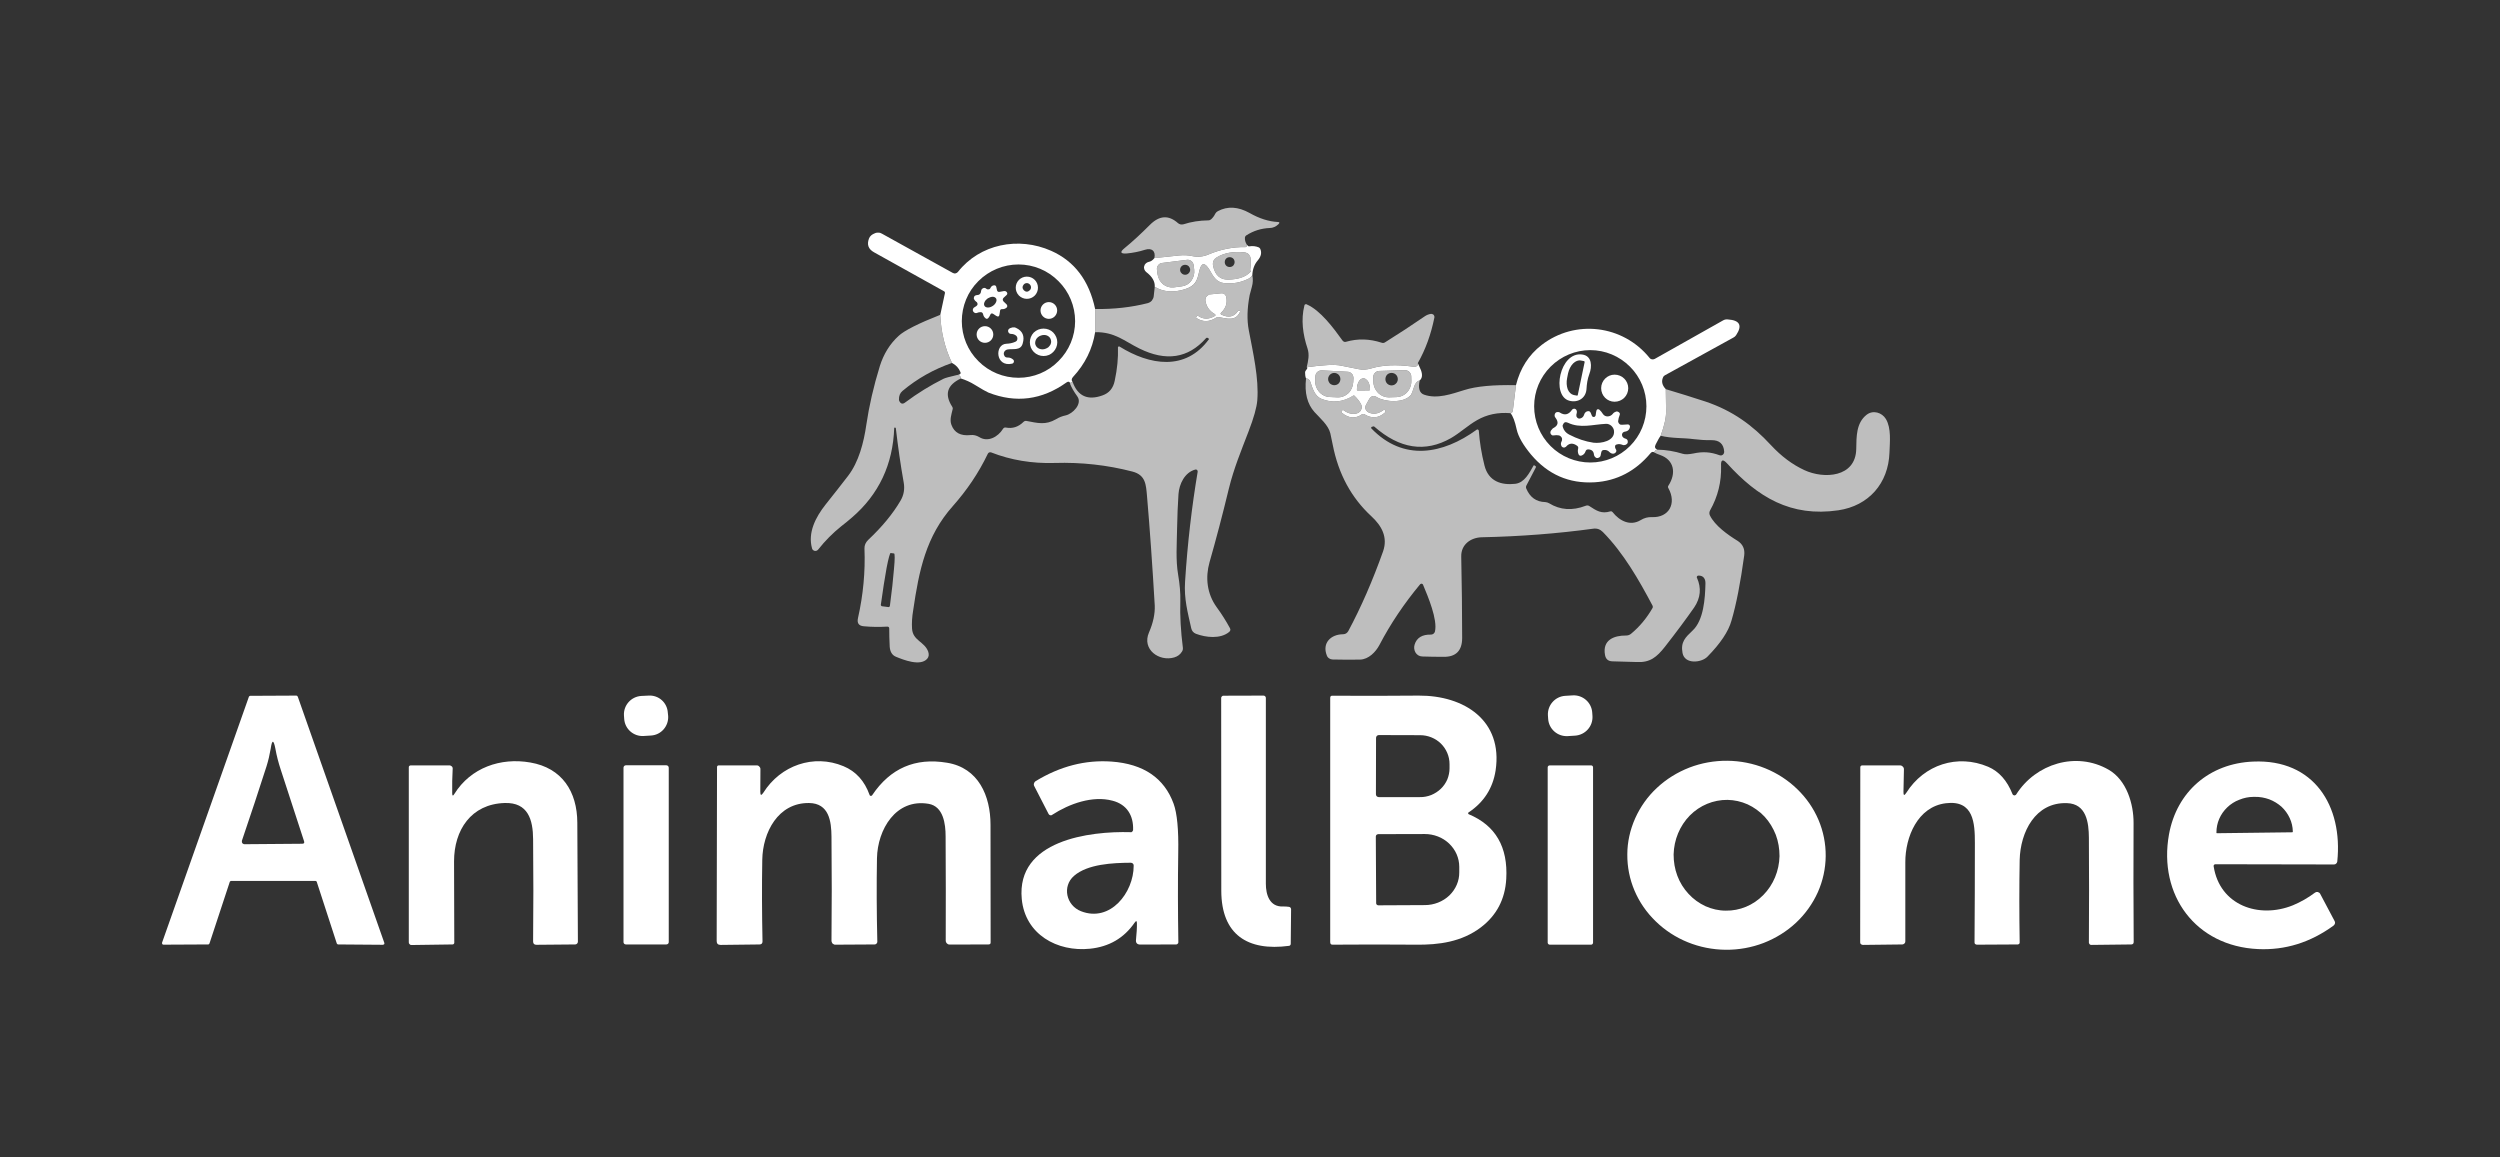 <svg width="216" height="100" viewBox="0 0 216 100" fill="none" xmlns="http://www.w3.org/2000/svg"><rect x="0" y="0" width="216" height="100" fill="#333333" stroke="none"/><path d="M94.62 26.7v2c-.23 1.45-.87 2.75-1.92 3.88-.13.15-.14.3-.02.44-.15-.02-.22.04-.22.16 0-.12-.05-.19-.13-.2-.05-.01-.11.02-.18.06-2.13 1.52-4.37 1.81-6.75.88-.2-.09-.6-.31-1.16-.66-.4-.25-.81-.43-1.22-.56.01-.05-.01-.1-.05-.18-.07-.09-.17-.13-.32-.11.11-.01.19-.03.25-.06.1-.05.12-.11.08-.2-.14-.35-.38-.61-.73-.79-.62-1.3-.95-2.68-1.01-4.16l.4-1.86c.01-.04.01-.07-.01-.1-.01-.04-.03-.06-.06-.07l-6.05-3.37c-.49-.27-.64-.66-.44-1.19.08-.21.25-.36.52-.46.1-.05.2-.05.3-.05.11 0 .22.04.3.09l6.12 3.39c.08.04.16.06.24.04.08-.02.15-.06.2-.12 1.9-2.42 5.24-3.08 8.06-1.83 2.02.9 3.28 2.57 3.8 5.03zm-1.73 1.05c0-1.3-.52-2.55-1.44-3.46-.91-.92-2.15-1.44-3.45-1.44-1.3 0-2.55.52-3.47 1.44-.92.91-1.43 2.16-1.43 3.46 0 1.29.51 2.54 1.43 3.45.92.93 2.17 1.44 3.47 1.44 1.3 0 2.54-.51 3.45-1.44.92-.91 1.44-2.16 1.44-3.45z" fill="#fff"/><path d="M107.72 21.13l.07.08c.04.06.11.09.18.07.26-.04.53-.01.78.09.05.03.1.06.13.12.15.32.09.66-.21 1.01-.29.34-.45.77-.47 1.28-.1.15-.22.25-.33.3-.67.34-1.37.46-2.12.38-.68-.08-.95-.63-1.25-1.15-.42-.69-.71-.64-.89.14-.18.8-.3 1.23-1.21 1.53-.99.32-1.87.26-2.63-.2.03-.45-.21-.88-.74-1.28-.07-.06-.13-.14-.16-.23s-.04-.18-.01-.27c.02-.1.07-.18.14-.24.06-.06.15-.11.24-.13.19-.03.36-.15.5-.33l2.14-.23c.42-.04.8-.02 1.15.06.47.1.93.05 1.4-.15 1.04-.44 2.1-.65 3.17-.63.07 0 .12-.04.12-.11v-.11zm.3 2.15c.05-.32.06-.63.03-.95-.01-.13-.07-.25-.15-.35-.1-.09-.22-.15-.35-.17-.95-.11-1.76.03-2.41.42-.29.17-.39.42-.33.74.17.83.64 1.23 1.39 1.19.7-.04 1.38-.16 1.87-.7l.01-.01v-.01l-.01-.01-.04-.04-.01-.11zm-5.47-.83l-2.14.27c-.13.01-.26.08-.34.19-.09.11-.13.25-.11.39l.05.39c.05.34.22.65.48.87.26.21.6.31.93.27l.68-.09c.33-.04.63-.21.83-.49.2-.27.29-.61.25-.95l-.05-.4c-.02-.13-.09-.26-.19-.34-.11-.09-.25-.13-.39-.11z" fill="#fff"/><path d="M89.68 24.86c0 .25-.1.5-.28.68-.18.18-.42.28-.68.28-.25 0-.5-.1-.68-.28-.18-.18-.28-.43-.28-.68 0-.26.1-.5.28-.68.18-.18.43-.28.68-.28.26 0 .5.1.68.28.18.18.28.42.28.68zm-.6-.03c0-.1-.04-.19-.11-.26s-.16-.11-.25-.11c-.1 0-.19.04-.26.11-.06.07-.11.16-.11.26 0 .09.05.19.11.25.07.07.16.12.26.12.09 0 .18-.05.25-.12.07-.06.11-.16.11-.25z" fill="#fff"/><path d="M85.55 27.22c-.04.09-.09.18-.16.26-.08.08-.16.09-.24.02-.11-.09-.18-.2-.21-.35-.01-.05-.04-.1-.07-.13-.04-.04-.09-.05-.14-.05-.11 0-.23.02-.33.07-.04.01-.07.02-.11.01-.03 0-.07-.01-.09-.03-.1-.06-.15-.14-.15-.24.01-.1.05-.18.14-.23l.16-.1.08-.08c.02-.03.03-.07.03-.1 0-.04-.01-.07-.03-.11-.01-.03-.03-.06-.07-.08-.09-.06-.16-.14-.2-.23-.02-.04-.03-.08-.02-.11l.03-.12.08-.08.12-.04c.25 0 .38-.12.4-.37 0-.06.03-.11.07-.16.04-.04.09-.07.15-.09.09-.02.17.01.23.07l.09.05h.11c.04 0 .07-.02.1-.04s.05-.06.06-.09c.07-.14.17-.21.32-.22.1 0 .16.05.18.15l.06.27c.03.12.1.16.21.15l.38-.07c.12-.02.21.02.27.11.05.09.04.18-.05.25l-.24.22-.05.07-.02.08c0 .03 0 .06.02.09l.04.07.28.27c.02.04.05.09.05.13 0 .05-.02.09-.05.13-.11.1-.24.15-.38.14-.13-.01-.2.05-.2.17l-.04.27c-.02.2-.12.25-.29.14l-.24-.16c-.13-.09-.23-.06-.28.09zm.51-1.44c-.06-.08-.16-.14-.3-.14-.14.01-.28.06-.42.14l-.17.15c-.05.07-.09.12-.11.18-.03.06-.04.12-.04.18 0 .05.02.11.05.15.05.08.16.13.29.13.14 0 .28-.05.42-.14.06-.04.12-.09.17-.15.05-.06.09-.12.11-.18.03-.06.04-.12.04-.17 0-.06-.02-.11-.04-.15z" fill="#fff"/><path d="M104.93 27.32c.12-.06.12-.12 0-.2-.43-.25-.7-.62-.78-1.12-.01-.06-.01-.13.01-.2.01-.07.04-.13.08-.18.05-.05.1-.1.16-.13.06-.04.12-.06.2-.06l.93-.09c.09-.01.18.01.26.07.07.06.13.14.15.23.12.53-.02.98-.42 1.36-.09.07-.08.14.02.19.61.29 1.07.19 1.4-.29.03-.05.06-.07.12-.06.08.01.1.06.07.12-.38.83-1.13.56-1.83.44-.08-.02-.16 0-.23.05-.58.38-1.15.39-1.7.03-.03-.02-.04-.04-.02-.08l.05-.07c.03-.07.08-.08.13-.03.44.3.9.3 1.4.02z" fill="#fff"/><path d="M90.62 27.55c.4 0 .72-.33.72-.73 0-.39-.32-.72-.72-.72-.4 0-.72.33-.72.72 0 .4.32.73.72.73z" fill="#fff"/><path d="M143.92 33.62l.03 1.84c.02.58-.15 1.32-.47 2.19-.1.12-.24.38-.43.75-.11.22-.06.36.14.45-.13.01-.22.09-.27.24-.05-.05-.11-.06-.17-.04-.05.02-.1.05-.13.09-1.3 1.56-2.91 2.41-4.84 2.53-2.21.13-4.05-.67-5.51-2.41-.67-.81-1.09-1.53-1.23-2.16-.15-.7-.33-1.17-.53-1.4.11.02.18-.08.21-.31l.26-2.11c.36-1.45 1.1-2.61 2.21-3.47 2.91-2.25 7.03-1.73 9.33 1.11.05.07.13.11.21.13.08.01.17 0 .24-.04l5.91-3.33c.12-.07.27-.1.41-.08 1.03.07 1.27.52.71 1.36-.06.09-.14.16-.24.21l-5.92 3.26c-.06.04-.12.09-.15.17-.16.34-.09.68.23 1.02zm-1.67 1.48c0-1.28-.51-2.51-1.42-3.42-.91-.91-2.14-1.43-3.43-1.43-1.28 0-2.52.52-3.43 1.43-.91.91-1.42 2.14-1.42 3.42 0 1.3.51 2.53 1.42 3.44.91.91 2.15 1.42 3.43 1.42 1.29 0 2.52-.51 3.43-1.42.91-.91 1.42-2.14 1.42-3.44z" fill="#fff"/><path d="M85.1 29.62c.4 0 .72-.32.72-.72 0-.4-.32-.72-.72-.72-.4 0-.72.32-.72.72 0 .4.32.72.72.72z" fill="#fff"/><path d="M87.54 31.07l.06.09v.11c-.01.03-.03.07-.06.1-.02.03-.06.03-.09.05-1.46.33-1.53-1.68-.5-1.72.27-.01.52-.06.75-.16.05-.02.1-.05.14-.09.03-.05.06-.1.06-.15.01-.06 0-.12-.02-.17-.02-.05-.05-.1-.09-.13-.12-.1-.27-.15-.44-.15-.05 0-.11-.02-.15-.05-.04-.03-.07-.08-.09-.13-.05-.19.07-.32.36-.38.11-.02.22-.01.32.04.56.26.76.71.57 1.35-.18.66-.88.42-1.34.52-.22.06-.36.29-.26.5.05.13.14.19.28.19.2-.01.36.06.5.18z" fill="#fff"/><path d="M91.35 29.57c0 .32-.13.62-.35.84-.22.23-.52.35-.84.35-.31 0-.61-.12-.84-.35-.22-.22-.34-.52-.34-.84 0-.31.12-.61.34-.84.23-.22.53-.34.84-.34.32 0 .62.12.84.34.22.23.35.53.35.84zm-.57-.26c-.05-.15-.18-.27-.34-.33-.16-.06-.35-.05-.53.02-.08.03-.16.07-.23.13-.08.07-.13.13-.17.21-.04.07-.06.16-.07.24-.01.08 0 .16.03.23.06.15.18.27.35.33.16.06.35.06.52-.01.09-.03.17-.08.24-.13.07-.07.12-.14.17-.21.04-.08.06-.16.07-.24 0-.08-.01-.16-.04-.24z" fill="#fff"/><path d="M136.7 30.63c.87.11.86 1.06.62 1.68-.17.46-.22.86-.25 1.34-.07.78-.77 1.17-1.49.97-1.56-.43-.82-4.26 1.12-3.99zm-.38 3.5l.59-2.83c.01-.02 0-.04-.01-.06 0-.02-.02-.03-.04-.04l-.27-.05c-.22-.05-.46.05-.67.25-.21.21-.36.52-.44.86l-.08.41c-.07.33-.05.68.05.96.11.27.3.45.52.5l.27.05c.02.01.04 0 .06-.01l.02-.04z" fill="#fff"/><path d="M122.5 31.37l.27.61c.15.41.11.71-.11.89-.23.06-.39.25-.49.57-.11.36-.2.58-.25.66-.64.8-2.32.61-2.95.22-.28-.18-.5-.12-.67.16l-.27.49c-.03.05-.06.11-.06.18-.01.05 0 .12.01.18.02.07.05.12.1.17.03.05.09.09.14.12.42.21.86.15 1.31-.19l.05-.02h.04l.04.03.03.04c.02.07.01.14-.06.19-.53.46-1.11.51-1.73.13-.03-.02-.07-.03-.11-.03-.04 0-.09.01-.12.03-.57.4-1.15.35-1.75-.15-.02-.01-.02-.03-.02-.05v-.05l.06-.08c.04-.05.07-.06.12-.03.38.28.76.38 1.14.28.08-.02.16-.06.23-.12.07-.05.12-.12.15-.2.04-.07.06-.16.05-.25 0-.08-.02-.17-.07-.25-.13-.24-.32-.48-.56-.71-.02-.01-.02-.02-.05-.02-.01-.01-.03 0-.04.01-.9.57-1.83.66-2.76.28-.58-.24-.77-.91-.95-1.45-.02-.08-.06-.14-.12-.2-.1-.09-.18-.12-.26-.11-.06-.16-.08-.33-.08-.5 0-.1.04-.18.1-.24.11-.13.12-.2.04-.23 1.46-.21 2.45-.25 2.96-.14l1.55.31c.33.07.69.04 1.06-.07 1-.3 2.19-.35 3.56-.16.35.05.51-.05.47-.3zm-6.06.75L114.2 32c-.14 0-.27.04-.38.14-.1.09-.16.22-.17.36l-.02.35c-.02.37.1.72.33.99.24.28.56.44.9.46l.68.03c.35.02.69-.11.95-.35.26-.25.41-.59.43-.96l.02-.35c0-.07-.01-.14-.04-.2-.01-.07-.05-.13-.1-.17-.04-.06-.1-.1-.16-.13s-.14-.05-.2-.05zm4.94-.14l-2.21.07c-.07 0-.14.01-.21.05-.06.02-.12.06-.16.12-.06.05-.1.11-.12.18-.02.06-.04.13-.03.2l.01.4c.01.36.16.7.42.96.25.24.59.38.95.37l.63-.02c.34-.01.68-.16.92-.43.24-.26.37-.61.36-.98l-.01-.4c0-.07-.02-.14-.05-.2-.03-.06-.07-.12-.12-.17-.05-.05-.11-.09-.18-.11-.06-.02-.13-.04-.2-.04zm-4.08 1.76l1-.01.05-.02.02-.05v-.04c0-.12-.02-.24-.05-.36-.02-.11-.07-.22-.12-.3-.06-.09-.12-.16-.2-.2-.06-.06-.14-.07-.2-.07-.16 0-.3.1-.4.28-.1.17-.17.41-.16.66v.05c0 .02 0 .03.02.04.01.02.03.02.04.02z" fill="#fff"/><path d="M139.5 34.71c.66 0 1.18-.52 1.18-1.17 0-.64-.52-1.17-1.18-1.17-.64 0-1.16.53-1.16 1.17 0 .65.52 1.17 1.16 1.17z" fill="#fff"/><path opacity=".68" d="M107.72 21.13v.11c0 .07-.05.11-.12.11-1.07-.02-2.13.19-3.17.63-.47.2-.93.25-1.4.15-.35-.08-.73-.1-1.15-.06l-2.14.23c.13-.63-.24-.9-.81-.72-.53.17-1.06.27-1.58.32-.55.04-.61-.12-.19-.46.7-.57 1.42-1.24 2.19-2.01.82-.82 1.62-.87 2.43-.15.06.05.14.09.22.11.08.01.17.01.25-.01.67-.22 1.39-.33 2.15-.34.1 0 .18-.04.25-.1.15-.14.26-.29.35-.48.06-.1.13-.17.23-.22.83-.44 1.74-.39 2.73.16.84.48 1.66.74 2.44.78.16 0 .18.07.06.19-.22.21-.48.33-.76.33-.73.03-1.4.24-2.01.63-.08.05-.12.12-.13.21-.01.2.04.4.16.59z" fill="#fff"/><path opacity=".68" d="M108.03 23.39l.03.04h.01l.01.01v.01l-.01.01c-.49.54-1.17.66-1.87.7-.75.04-1.22-.36-1.39-1.19-.06-.32.04-.57.32-.74.66-.39 1.47-.53 2.42-.42.13.02.25.08.35.17.08.1.14.22.15.35.03.32.02.63-.03.95l.01.11zm-1.36-.74c0-.06-.01-.12-.03-.17-.02-.05-.05-.1-.09-.14-.04-.04-.09-.07-.14-.09-.05-.02-.11-.03-.16-.03-.12 0-.23.04-.31.12-.08.08-.12.19-.12.31 0 .11.04.22.12.3.08.08.19.12.31.12.05 0 .11-.01.16-.03.05-.02.1-.05.14-.09.04-.05.07-.09.09-.15.02-.04.03-.1.03-.15z" fill="#fff"/><path opacity=".68" d="M102.55 22.45c.14-.02.28.02.39.11.1.08.17.21.19.34l.05.4c.04.34-.05.68-.25.95-.2.28-.5.45-.83.49l-.68.09c-.33.04-.67-.06-.93-.27-.26-.22-.44-.53-.48-.87l-.05-.39c-.02-.14.02-.28.11-.39.08-.11.21-.18.34-.19l2.14-.27zm.28.86c0-.11-.05-.22-.13-.31-.08-.08-.2-.12-.3-.12-.12 0-.23.04-.31.12-.09.09-.13.2-.13.31 0 .11.04.22.13.3.08.09.19.13.31.13.1 0 .22-.04.3-.13.08-.08.13-.19.13-.3z" fill="#fff"/><path opacity=".68" d="M108.2 23.78c.07.32.06.66-.04 1.01l-.19.71c-.22 1.15-.24 2.15-.08 3 .37 1.97.89 4.19.74 6.09-.05.61-.3 1.51-.76 2.7-.63 1.65-1.27 3.18-1.7 4.94-.55 2.28-1.11 4.4-1.67 6.36-.37 1.31-.22 2.71.62 3.87.43.59.81 1.19 1.14 1.8.08.14.05.24-.06.34-.76.63-2.02.48-2.87.16-.22-.09-.36-.25-.41-.49-.3-1.37-.63-2.52-.53-4.02.21-3.3.58-6.46 1.09-9.5l-.01-.08-.05-.07c-.02-.01-.04-.03-.07-.03h-.08c-.92.25-1.39 1.26-1.45 2.13-.06.9-.1 1.88-.12 2.95-.02 1.35-.13 2.72.09 4 .14.83.21 1.6.19 2.31-.04 1.24.04 2.58.22 4.01.01.12-.01.23-.08.33-.15.25-.37.41-.66.5-1.31.39-2.82-.69-2.19-2.15.37-.85.53-1.63.5-2.34-.2-3.41-.42-6.57-.67-9.47-.09-.95-.1-1.8-1.27-2.1-2.16-.56-4.39-.81-6.71-.74-1.96.06-3.79-.25-5.48-.91-.06-.02-.12-.02-.17 0-.05.02-.1.06-.12.11-.81 1.69-1.81 3.15-3.02 4.52-2.33 2.61-2.93 5.58-3.43 9-.1.58-.13 1.12-.1 1.59.06 1.05 1.09 1.12 1.4 2 .08.25.05.45-.1.62-.6.65-2.02.09-2.7-.19-.33-.14-.5-.44-.53-.87-.03-.58-.04-1.1-.04-1.56 0-.11-.05-.17-.17-.17-.7.04-1.37.03-2.02-.03-.44-.03-.61-.27-.51-.71.45-2 .64-4 .56-6-.01-.29.1-.54.33-.76 1.18-1.11 2.12-2.24 2.79-3.39.28-.48.37-1 .27-1.56-.28-1.57-.5-3.14-.68-4.69 0-.04-.02-.05-.05-.05h-.07c-.01 0-.02 0-.02.02-.11 3.16-1.33 5.75-3.66 7.75-.28.25-.6.5-.93.76-.72.58-1.38 1.24-1.98 2-.04.05-.09.08-.13.1-.06.02-.11.02-.16.02-.06-.02-.12-.04-.16-.08-.04-.04-.07-.09-.08-.14-.38-1.35.3-2.69 1.18-3.8.7-.88 1.34-1.69 1.93-2.46.93-1.21 1.36-2.89 1.58-4.42.24-1.63.63-3.33 1.17-5.08.33-1.04.86-1.9 1.61-2.59.5-.47 1.71-1.08 3.61-1.83.06 1.48.39 2.86 1.01 4.16-1.56.54-2.99 1.34-4.28 2.42-.21.18-.31.42-.3.76 0 .04.01.07.03.11.12.25.3.29.51.12 1.1-.82 2.2-1.49 3.3-2.04.16-.08.54-.18 1.14-.32.15-.02.25.02.32.11.04.08.06.13.05.18-1.19.56-1.44 1.37-.75 2.44.05.08.06.16.03.25-.1.43-.26.87-.1 1.31.25.69.8.98 1.65.89.27-.03.51.03.75.17.75.48 1.63-.01 2.06-.71.06-.09.14-.13.24-.11.58.11 1.08-.05 1.52-.48.08-.08.17-.11.27-.09.96.18 1.64.38 2.55-.15.26-.16.54-.27.83-.33.61-.13 1.47-1 1.01-1.64-.31-.43-.51-.79-.62-1.07 0-.12.07-.18.22-.16.45 1.22 1.32 1.6 2.58 1.14.57-.2.92-.62 1.05-1.26.22-1.02.31-1.98.28-2.87-.01-.01 0-.03.01-.05l.03-.04.06-.01.05.02c2.59 1.61 5.69 2.13 7.71-.64.01-.01.01-.03-.01-.04l-.06-.06c-.02-.01-.06-.03-.1-.03-.03 0-.07.02-.09.05-1.54 1.73-3.45 2.02-5.75.88-1.29-.63-2.11-1.44-3.82-1.41v-2c1.63.02 3.14-.15 4.55-.51.13-.04.26-.11.35-.22.08-.11.15-.24.16-.37l.09-.82c.76.46 1.64.52 2.63.2.92-.3 1.03-.73 1.21-1.53.18-.78.47-.83.89-.14.3.52.57 1.07 1.25 1.15.75.08 1.45-.04 2.12-.38.11-.05.23-.15.33-.3zm-3.27 3.54c-.5.28-.96.28-1.4-.02-.05-.05-.1-.04-.13.03l-.05.07c-.02.04-.01.06.02.08.55.36 1.12.35 1.7-.03.07-.05.15-.07.23-.05.7.12 1.45.39 1.83-.44.03-.06.01-.11-.07-.12-.06-.01-.09.01-.12.06-.33.48-.79.58-1.39.29-.11-.05-.12-.12-.03-.19.4-.38.54-.83.42-1.36-.02-.09-.08-.17-.15-.23-.08-.06-.17-.08-.26-.07l-.93.09c-.08.01-.14.03-.2.06s-.11.08-.16.13c-.04.05-.07.11-.08.18-.02.07-.02.14-.01.2.08.5.35.87.78 1.12.12.08.12.14 0 .2zM76.2 52.38l.55.07c.03.01.06 0 .09-.02.02-.02.04-.05.04-.08l.01-.03.21-1.72.14-1.45c.04-.42.06-.75.06-.98 0-.23-.02-.34-.05-.35l-.3-.04c-.06 0-.19.46-.35 1.29-.15.83-.33 1.96-.49 3.14l-.01.04c0 .03.01.05.03.08.02.03.04.04.07.05z" fill="#fff"/><path opacity=".68" d="M122.5 31.37c.04.25-.12.35-.47.3-1.37-.19-2.56-.14-3.56.16-.37.11-.73.14-1.06.07l-1.55-.31c-.51-.11-1.5-.07-2.96.14.13-.55.25-1.07.07-1.62-.4-1.2-.58-2.49-.27-3.71l.02-.06c.02-.02.03-.04.06-.04.02-.02.04-.02.06-.02.02 0 .04 0 .06.02 1.17.5 2.31 2.03 3.09 3.12.03.05.08.08.14.11.06.02.12.02.17 0 1.01-.29 2.03-.26 3.07.08.11.04.21.03.31-.04 1.17-.73 2.3-1.47 3.42-2.24.16-.11.33-.18.53-.21.04 0 .08 0 .12.02.05.01.08.03.11.06s.05.07.06.11c.02.04.02.09.01.13-.29 1.44-.76 2.75-1.43 3.93z" fill="#fff"/><path opacity=".68" d="M116.44 32.12c.06 0 .14.02.2.05.06.03.12.07.16.13.05.04.09.1.1.17.03.06.04.13.04.2l-.02.35c-.02.37-.17.71-.43.96-.26.24-.6.37-.95.35l-.68-.03c-.34-.02-.66-.18-.9-.46-.23-.27-.35-.62-.33-.99l.02-.35c.01-.14.07-.27.17-.36.11-.1.24-.14.38-.14l2.24.12zm-.63.63c0-.14-.06-.27-.15-.37-.1-.1-.24-.16-.38-.16-.07 0-.14.01-.2.04-.07.03-.13.07-.18.12-.04.05-.08.1-.11.17-.03.06-.04.13-.04.2s.01.14.04.2c.03.07.07.13.11.18.05.05.11.08.18.11.06.03.13.04.2.04.14 0 .28-.05.38-.15.09-.1.15-.23.15-.38z" fill="#fff"/><path opacity=".68" d="M121.38 31.98c.07 0 .14.02.2.04.07.02.13.06.18.11.05.05.09.11.12.17.03.06.05.13.05.2l.01.4c.01.37-.12.72-.36.98-.24.27-.58.42-.92.43l-.63.02c-.36.01-.7-.13-.95-.37-.26-.26-.41-.6-.42-.96l-.01-.4c-.01-.07.01-.14.03-.2.02-.07.06-.13.12-.18.04-.06.1-.1.16-.12.07-.04.14-.05.21-.05l2.21-.07zm-.61.78c0-.07-.01-.14-.04-.21-.03-.07-.06-.13-.12-.18-.05-.05-.11-.09-.17-.11-.07-.03-.14-.04-.21-.04-.14 0-.28.05-.38.15-.1.11-.15.24-.15.39 0 .14.05.28.15.38.1.1.24.16.38.16.07 0 .14-.02.21-.04.06-.03.12-.07.17-.12.06-.05.09-.11.12-.18.03-.06.04-.13.04-.2z" fill="#fff"/><path opacity=".68" d="M117.3 33.74c-.01 0-.03 0-.04-.02-.02-.01-.02-.02-.02-.04v-.05c-.01-.25.06-.49.16-.66.1-.18.24-.28.4-.28.06 0 .14.01.2.07.08.04.14.11.2.2.05.08.1.19.12.3.03.12.05.24.05.36v.04l-.02.05-.05.02-1 .01z" fill="#fff"/><path opacity=".68" d="M112.84 32.7c.08-.01.16.02.26.11.06.06.1.12.12.2.18.54.37 1.21.95 1.45.93.38 1.86.29 2.75-.28.02-.01.04-.02.05-.01.03 0 .03.01.05.02.24.23.43.47.56.71.05.08.07.17.07.25.01.09-.01.18-.05.25-.03.08-.08.15-.15.2-.07.06-.15.1-.23.12-.38.1-.76 0-1.14-.28-.05-.03-.08-.02-.12.03l-.06.08v.05c0 .02 0 .04.02.05.6.5 1.18.55 1.75.15.03-.02.08-.03.12-.03.04 0 .08.01.11.03.62.38 1.2.33 1.73-.13.07-.05.08-.12.06-.19l-.03-.04-.04-.03h-.04l-.05.02c-.45.34-.89.4-1.31.19-.05-.03-.11-.07-.14-.12-.05-.05-.08-.1-.1-.17-.01-.06-.02-.13-.01-.18 0-.07.03-.13.06-.18l.27-.49c.17-.28.39-.34.67-.16.63.39 2.31.58 2.95-.22.05-.08.14-.3.25-.66.1-.32.26-.51.49-.57-.14.68-.02 1.09.38 1.23 1.13.4 2.38-.06 3.48-.4 1.04-.33 2.52-.46 4.46-.42l-.26 2.11c-.03.23-.1.33-.21.31-1.08-.09-2.04.11-2.89.6-.81.46-1.47 1.1-2.27 1.56-2.22 1.26-4.42.92-6.61-1l-.04-.02h-.04l-.14.04-.03.02-.02.04v.04l.01.03c2.78 2.89 6.19 2.23 9.1.12l.05-.03.07.02.05.04.02.06c.07.97.23 1.97.49 3 .34 1.36 1.44 1.72 2.67 1.58.79-.1 1.21-.94 1.57-1.58 0-.02.03-.02.05-.02l.09.05c.06.03.08.08.05.15l-.8 1.53c-.05.09-.06.18-.02.28.32.76.86 1.15 1.64 1.17.12.01.23.04.33.1.96.59 2.01.66 3.16.22.12-.05.23-.04.33.03.6.39 1.03.69 1.81.45h.1l.09.07c.6.76 1.52 1.23 2.42.69.31-.19.64-.28.99-.26 1.46.05 2.14-1.18 1.41-2.5-.05-.08-.05-.15 0-.22.7-1.08.5-2.23-.72-2.65-.19-.06-.36-.14-.51-.22.05-.15.14-.23.27-.24.75.01 1.49.14 2.21.36.2.06.5.05.91-.03.83-.18 1.49-.13 2.25.15.05.02.1.02.15.02.05-.01.09-.03.14-.06.04-.03.07-.07.09-.12.02-.04.03-.09.03-.14-.04-.67-.41-1.01-1.1-1-.53.01-1.05-.03-1.55-.09-.88-.12-1.88-.05-2.84-.29.32-.87.49-1.61.47-2.19l-.04-1.84c1.18.35 2.33.71 3.46 1.08 2.31.78 4.03 2.02 5.63 3.75.9.97 1.86 1.69 2.9 2.17 1.67.78 4.44.65 4.48-1.84.02-1.05-.01-2.23.89-2.94.56-.44 1.33-.2 1.67.36.48.8.34 1.99.31 2.9-.09 2.66-1.79 4.6-4.42 4.99-4.11.6-6.95-1.13-9.61-4.05-.37-.4-.55-.34-.52.22.04 1.35-.27 2.64-.95 3.84-.04.07-.05.14-.06.21 0 .07.01.15.04.21.43.9 1.57 1.7 2.4 2.21.45.29.64.71.57 1.26-.32 2.33-.68 4.21-1.1 5.63-.26.94-.96 1.98-2.08 3.12-.52.53-1.96.68-2.15-.32-.18-.96.26-1.36.86-1.93.97-.89 1.09-2.79 1.12-4.05.02-.42-.17-.72-.61-.71l-.07.02-.05.05-.02.07c0 .02 0 .04.02.06.39.88.31 1.73-.24 2.55-.69.99-1.53 2.12-2.53 3.4-.71.9-1.29 1.38-2.43 1.32l-2.12-.06c-.36-.01-.57-.2-.63-.56-.23-1.28.77-1.68 1.83-1.67.15 0 .3-.05.42-.15.74-.61 1.36-1.36 1.86-2.23.02-.03.02-.07.02-.1s0-.07-.02-.1c-1.18-2.23-2.52-4.57-4.3-6.37-.23-.23-.51-.33-.83-.28-3.08.42-6.28.67-9.62.74-.97.02-1.8.64-1.78 1.65.05 2.5.08 4.85.08 7.05 0 1.09-.53 1.64-1.59 1.63-.64 0-1.26-.01-1.86-.03-.54-.02-.8-.57-.66-1.02.18-.6.66-.89 1.42-.87.08 0 .16-.03.22-.08s.1-.11.12-.19c.24-1.03-.6-3.01-1.03-4.04-.01-.02-.02-.04-.05-.06l-.06-.03-.07.01-.07.04c-1.38 1.66-2.56 3.41-3.52 5.25-.32.6-.93 1.24-1.68 1.26-.83.01-1.63.01-2.38-.01-.11-.01-.21-.04-.29-.1-.09-.06-.16-.15-.19-.24-.44-1.1.37-1.84 1.4-1.84.09 0 .18-.03.26-.07.08-.05.14-.12.19-.2 1.11-2.07 2.11-4.37 3.01-6.9.42-1.22-.12-2.2-1.02-3.03-1.73-1.6-2.84-3.65-3.33-6.16l-.21-1c-.17-.71-.89-1.31-1.37-1.84-.62-.69-.87-1.65-.73-2.9z" fill="#fff"/><path d="M134.7 37.62c-.15-.03-.3-.03-.47 0h-.1c-.03-.02-.07-.03-.09-.06-.14-.14-.11-.32.09-.51.02-.03.05-.05.09-.07.4-.21.46-.5.18-.88-.09-.1-.1-.21-.06-.33.04-.11.12-.17.23-.17.08 0 .15 0 .21.05.41.26.75.18 1.04-.24.03-.04.06-.07.11-.08.04-.02.09-.03.13-.01.04.01.09.03.12.07l.06.12c.01.1 0 .2-.04.3v.15c.02.04.04.09.08.13.03.03.08.06.12.07.06.01.1.01.15-.01.16-.05.27-.15.32-.33.05-.17.18-.29.36-.3l.12.03.08.1.1.25c.04.1.11.15.21.12.03 0 .06-.02.07-.04.04-.04.06-.08.06-.13.02-.13.03-.25.06-.37l.04-.08.06-.04h.08l.08.04c.11.1.21.22.29.35.2.33.66.28.87 0 .07-.1.17-.15.28-.19.09-.02.17 0 .24.06.09.06.11.14.07.24-.07.16-.11.34-.13.51-.01.04 0 .09.02.13.01.04.04.08.07.11.03.04.07.06.11.08l.14.01.48-.03c.02-.01.05 0 .07.01l.08.04.04.08.01.07c-.03.25-.19.4-.47.43l-.11.05c-.04.03-.06.06-.08.1-.02.03-.03.07-.03.12l.02.11c.06.11.14.18.26.21.16.04.24.15.22.31 0 .1-.07.18-.21.24-.08.03-.18.03-.26-.01-.16-.06-.32-.08-.47-.03-.11.02-.16.08-.16.19 0 .08.02.15.06.21.07.09.07.18.02.26-.06.09-.15.14-.27.14-.11-.01-.21-.06-.29-.14-.13-.14-.29-.2-.48-.18-.13 0-.2.07-.23.2l-.05.24c-.01.1-.07.18-.16.22-.12.06-.22.05-.31-.04-.06-.05-.1-.12-.11-.2-.02-.3-.18-.45-.47-.47-.13-.01-.22.04-.26.17-.06.18-.18.3-.34.36-.13.04-.21.01-.27-.12-.06-.15-.07-.31-.03-.47.03-.1 0-.19-.08-.25-.37-.27-.69-.25-.97.08l-.1.06-.11.01-.1-.04c-.04-.03-.06-.05-.08-.09-.07-.14-.06-.27.01-.4.03-.04.04-.1.04-.16.01-.05 0-.1-.02-.15-.03-.05-.06-.1-.1-.13-.04-.04-.09-.06-.14-.08zm4.75-.4c-.02-.17-.11-.32-.24-.44-.13-.11-.3-.17-.46-.16-1.11.05-2.22.42-3.29-.1-.2-.09-.34-.04-.42.17-.04.07-.04.14-.01.21.08.28.26.5.53.64.71.37 1.42.61 2.12.71.65.08 1.87-.14 1.77-1.03z" fill="#fff"/><path d="M135.88 60.08l-.64.04c-.88.05-1.55.81-1.5 1.69l.02.29c.05.88.81 1.55 1.69 1.5l.64-.04c.88-.06 1.55-.81 1.5-1.69l-.02-.29c-.05-.88-.81-1.55-1.69-1.5z" fill="#fff"/><path d="M27.25 76.11h-7.28c-.02 0-.05.01-.07.03-.03.02-.04.04-.05.06l-1.75 5.31-.05.07c-.02.02-.05.02-.08.02l-3.84.02-.06-.01-.05-.04-.02-.07v-.05l7.5-21.24c0-.02.02-.05.05-.06.02-.02.05-.03.07-.03l3.98-.02c.03 0 .06.02.08.03l.05.07 7.47 21.25c.01.02.02.05.01.06l-.01.06c-.02.03-.04.03-.06.04l-.06.02-3.85-.03c-.03 0-.05 0-.07-.02-.03-.01-.04-.04-.06-.06l-1.73-5.32c0-.02-.02-.04-.04-.06-.03-.02-.05-.03-.08-.03zm-3.46-11.44c-.15-.78-.29-.77-.4.01-.09.53-.21 1.04-.36 1.52-.65 2.03-1.36 4.18-2.13 6.44v.11c0 .03.02.07.04.1.02.02.04.05.08.06.03.02.06.03.1.03l4.98-.04c.17 0 .22-.07.17-.22l-2.02-6.2c-.19-.58-.35-1.18-.46-1.81z" fill="#fff"/><path d="M56.03 60.1l-.63.03c-.88.06-1.54.81-1.49 1.68l.02.29c.05.88.81 1.54 1.67 1.49l.65-.04c.87-.05 1.53-.81 1.48-1.68l-.03-.29c-.05-.88-.8-1.54-1.67-1.48z" fill="#fff"/><path d="M109.37 60.3v16.06c0 .94.32 2.01 1.49 1.96.16 0 .33 0 .5.03.05 0 .1.03.14.07.03.04.05.09.05.14l-.03 3c0 .04-.02.07-.04.1-.03.04-.06.05-.1.06-3.58.48-5.85-.96-5.86-4.75l-.01-16.67c0-.04.02-.1.06-.13.03-.04.08-.06.13-.06l3.48-.01c.05 0 .1.03.13.06.04.04.06.08.06.14z" fill="#fff"/><path d="M126.9 70.35c2.32.97 3.4 2.84 3.24 5.59-.1 1.76-.84 3.16-2.2 4.19-1.64 1.24-3.6 1.52-5.64 1.49-2.35-.02-4.73-.02-7.15 0-.15.01-.22-.07-.22-.22V60.3c0-.13.06-.19.17-.19 2.46.02 4.95.01 7.48-.01 3.92-.02 7.29 2.14 6.64 6.47-.24 1.54-1.02 2.75-2.33 3.62-.02.01-.03.01-.03.03-.01.02-.02.04-.01.05l.01.05.04.03zm-8.01-6.59l-.01 4.86c0 .07.02.13.07.18.05.04.11.07.17.07h3.56c.34.01.67-.06.98-.18.31-.13.59-.31.83-.54.24-.23.43-.51.56-.81.12-.3.19-.63.19-.95v-.37c0-.67-.27-1.3-.74-1.77-.48-.47-1.13-.73-1.8-.73l-3.57-.01c-.06 0-.13.03-.17.07-.05.05-.07.12-.07.18zm-.02 8.51l.03 5.75c0 .06.01.11.05.14.04.04.09.06.14.06l4.02-.02c.79 0 1.55-.3 2.11-.83.56-.54.87-1.26.86-2.01v-.47c0-.38-.08-.74-.23-1.09-.15-.34-.37-.65-.65-.92-.28-.26-.6-.47-.97-.61-.36-.14-.75-.21-1.13-.21l-4.03.01-.07.02-.07.04c-.03.02-.03.04-.04.07l-.02.07z" fill="#fff"/><path d="M39.26 68.59c1.41-2.26 3.99-3.16 6.56-2.71 2.74.47 4.05 2.51 4.06 5.2l.05 10.29c0 .06-.03.12-.07.16-.04.04-.1.07-.16.07l-3.35.03c-.19 0-.29-.09-.29-.29.03-2.87.03-5.81 0-8.84-.01-1.66-.43-3.19-2.46-3.12-2.9.09-4.37 2.34-4.37 5.04l.02 7.04c0 .04-.02.07-.05.1-.02.02-.05.04-.1.04l-3.54.05-.09-.01-.08-.06-.06-.08-.01-.1V66.3c0-.05.01-.09.04-.12.04-.03.08-.05.12-.05h3.36c.04 0 .07.01.11.03l.09.06c.03.03.05.06.06.1.01.03.02.07.01.11-.04.69-.05 1.39-.04 2.11 0 .23.07.26.19.05z" fill="#fff"/><path d="M65.69 68.4c0 .34.08.36.27.08 1.48-2.35 4.34-3.36 6.92-2.28 1.08.45 1.82 1.28 2.25 2.48 0 .02.02.04.04.06l.07.03.06-.02c.03-.01.05-.02.06-.05 1.56-2.32 3.71-3.26 6.46-2.8 2.72.44 3.76 2.86 3.76 5.36l.01 10.17c0 .12-.06.17-.19.17l-3.35.01-.13-.02-.11-.08c-.03-.03-.06-.07-.07-.11-.02-.04-.03-.08-.03-.13.01-2.9.01-5.9-.01-9.01 0-1.07-.19-2.59-1.47-2.81-2.83-.48-4.41 2.22-4.46 4.7-.04 2.27-.03 4.67.03 7.21 0 .03 0 .06-.02.09l-.05.08-.07.05-.09.02-3.37.02c-.05.01-.1 0-.14-.02l-.12-.07c-.03-.03-.05-.08-.07-.12-.02-.04-.03-.09-.03-.13.03-2.94.03-5.93 0-8.99-.01-1.33-.21-2.89-1.94-2.91-2.68-.03-4 2.54-4.04 4.9-.04 2.26-.03 4.61.02 7.06 0 .16-.08.26-.26.26l-3.36.04c-.22 0-.34-.11-.34-.33l.03-15.04c0-.04.01-.07.04-.1.02-.02.06-.04.09-.04h3.29c.04 0 .09 0 .13.02.04.02.08.05.1.08.04.03.06.07.08.11.02.04.02.08.02.13l-.01 1.93z" fill="#fff"/><path d="M98.23 79.78c0-.23-.07-.25-.2-.06-.92 1.33-2.2 2.08-3.86 2.25-2.82.29-5.6-1.23-5.89-4.3-.48-5.08 5.87-5.87 9.39-5.77h.09l.07-.05.05-.08c.02-.02.02-.05.02-.08.04-1.23-.54-2.19-1.78-2.51-1.72-.46-3.73.26-5.21 1.22-.02.02-.05.04-.08.04h-.09l-.08-.04-.06-.07-1.24-2.41c-.04-.07-.05-.16-.02-.24.02-.08.07-.15.14-.19 2.12-1.29 4.3-1.85 6.56-1.69 2.76.2 4.55 1.42 5.36 3.64.3.82.44 2.24.4 4.25-.04 2.53-.03 5.1.01 7.71l-.01.08-.05.06-.06.05-.08.01-3.08.01c-.28 0-.41-.14-.38-.41.05-.54.09-1.01.08-1.42zm-4.83-1.05c2.53.99 4.55-1.61 4.55-3.93l-.01-.1-.06-.09-.08-.05-.1-.02c-1.56.01-3.72.11-4.9 1.13-1.05.91-.68 2.56.6 3.06z" fill="#fff"/><path d="M157.74 73.97c-.01 1.07-.24 2.13-.68 3.12-.44.98-1.08 1.88-1.88 2.63-.8.75-1.75 1.34-2.8 1.75-1.04.4-2.16.6-3.28.59-2.28-.02-4.45-.9-6.04-2.45-1.6-1.54-2.48-3.62-2.46-5.79 0-1.07.24-2.13.68-3.12.44-.98 1.07-1.88 1.88-2.63.8-.75 1.75-1.34 2.8-1.75 1.04-.4 2.16-.6 3.28-.59 2.27.02 4.45.9 6.04 2.45 1.6 1.54 2.48 3.62 2.46 5.79zm-8.64 4.71c1.21.02 2.38-.46 3.25-1.35.87-.88 1.37-2.09 1.4-3.36 0-.63-.1-1.25-.32-1.84-.23-.58-.55-1.12-.97-1.57-.42-.45-.92-.81-1.46-1.06-.56-.25-1.15-.38-1.75-.39-1.21-.01-2.38.47-3.25 1.35-.87.89-1.37 2.1-1.4 3.37 0 .62.1 1.25.32 1.83.22.59.55 1.12.97 1.57.41.45.91.81 1.47 1.07.54.24 1.14.38 1.74.38z" fill="#fff"/><path d="M164.46 68.41c-.01.33.07.36.25.08 1.53-2.42 4.41-3.37 7.07-2.24.93.4 1.63 1.18 2.1 2.36.02.03.03.06.06.08l.09.03c.03.01.07 0 .09-.02.03 0 .06-.03.08-.06 1.69-2.67 5.2-3.74 7.98-2.14 1.57.9 2.17 2.98 2.16 4.62-.02 3.4-.01 6.82.01 10.26 0 .14-.06.21-.2.22l-3.45.04-.09-.01-.07-.05c-.02-.02-.04-.05-.04-.08-.02-.02-.02-.05-.02-.07.02-2.93.02-5.94 0-9.05-.01-1.31-.21-2.94-1.9-2.99-2.73-.09-4.02 2.5-4.08 4.9-.04 2.29-.04 4.67 0 7.14l-.01.07-.04.05c-.01.01-.03.03-.05.03-.02.02-.04.02-.06.02l-3.54.02-.08-.02-.07-.04-.04-.06-.01-.08c.02-2.83.03-5.69.03-8.58 0-1.7-.09-3.74-2.51-3.44-2.44.3-3.51 2.93-3.5 5.11v6.83c0 .06-.02.13-.08.18-.04.04-.11.08-.17.08l-3.42.04-.09-.02-.08-.05-.05-.07-.01-.1.01-15.1c0-.11.06-.17.18-.17h3.26c.04 0 .09.01.13.03.04.02.08.04.1.08.04.03.06.06.08.11.02.04.02.08.02.13l-.04 1.93z" fill="#fff"/><path d="M191.26 74.85c.52 3.38 3.91 4.55 6.84 3.37.67-.28 1.31-.64 1.92-1.1l.11-.05h.13l.12.06c.03.02.06.05.08.09l1.25 2.36c.04.06.05.14.03.21-.02.07-.06.13-.12.18-2 1.46-4.18 2.14-6.53 2.03-5.38-.25-8.63-4.65-7.69-9.91.67-3.69 3.5-6.14 7.28-6.29 5.24-.23 7.76 3.83 7.26 8.64-.01.06-.04.13-.1.18-.04.04-.11.07-.18.07l-10.25-.02-.06.01c-.02.02-.05.02-.05.04l-.04.06c-.01.02-.01.05 0 .07zm.29-2.86l6.49-.08.04-.01.02-.04v-.03c-.01-.39-.1-.79-.27-1.15-.17-.37-.41-.7-.71-.98-.31-.27-.66-.49-1.06-.64-.39-.14-.81-.22-1.24-.21h-.12c-.42 0-.84.09-1.23.25-.4.15-.75.38-1.04.66-.3.29-.53.62-.69.99-.16.37-.24.77-.24 1.16v.05l.02.02.01.01h.02z" fill="#fff"/><path d="M57.57 66.12h-3.49c-.12 0-.21.1-.21.21V81.4c0 .11.09.2.21.2h3.49c.12 0 .21-.09.21-.2V66.33c0-.11-.09-.21-.21-.21z" fill="#fff"/><path d="M137.47 66.13h-3.57c-.1 0-.18.07-.18.17v15.14c0 .1.08.18.18.18h3.57c.1 0 .17-.08.17-.18V66.3c0-.1-.07-.17-.17-.17z" fill="#fff"/></svg>